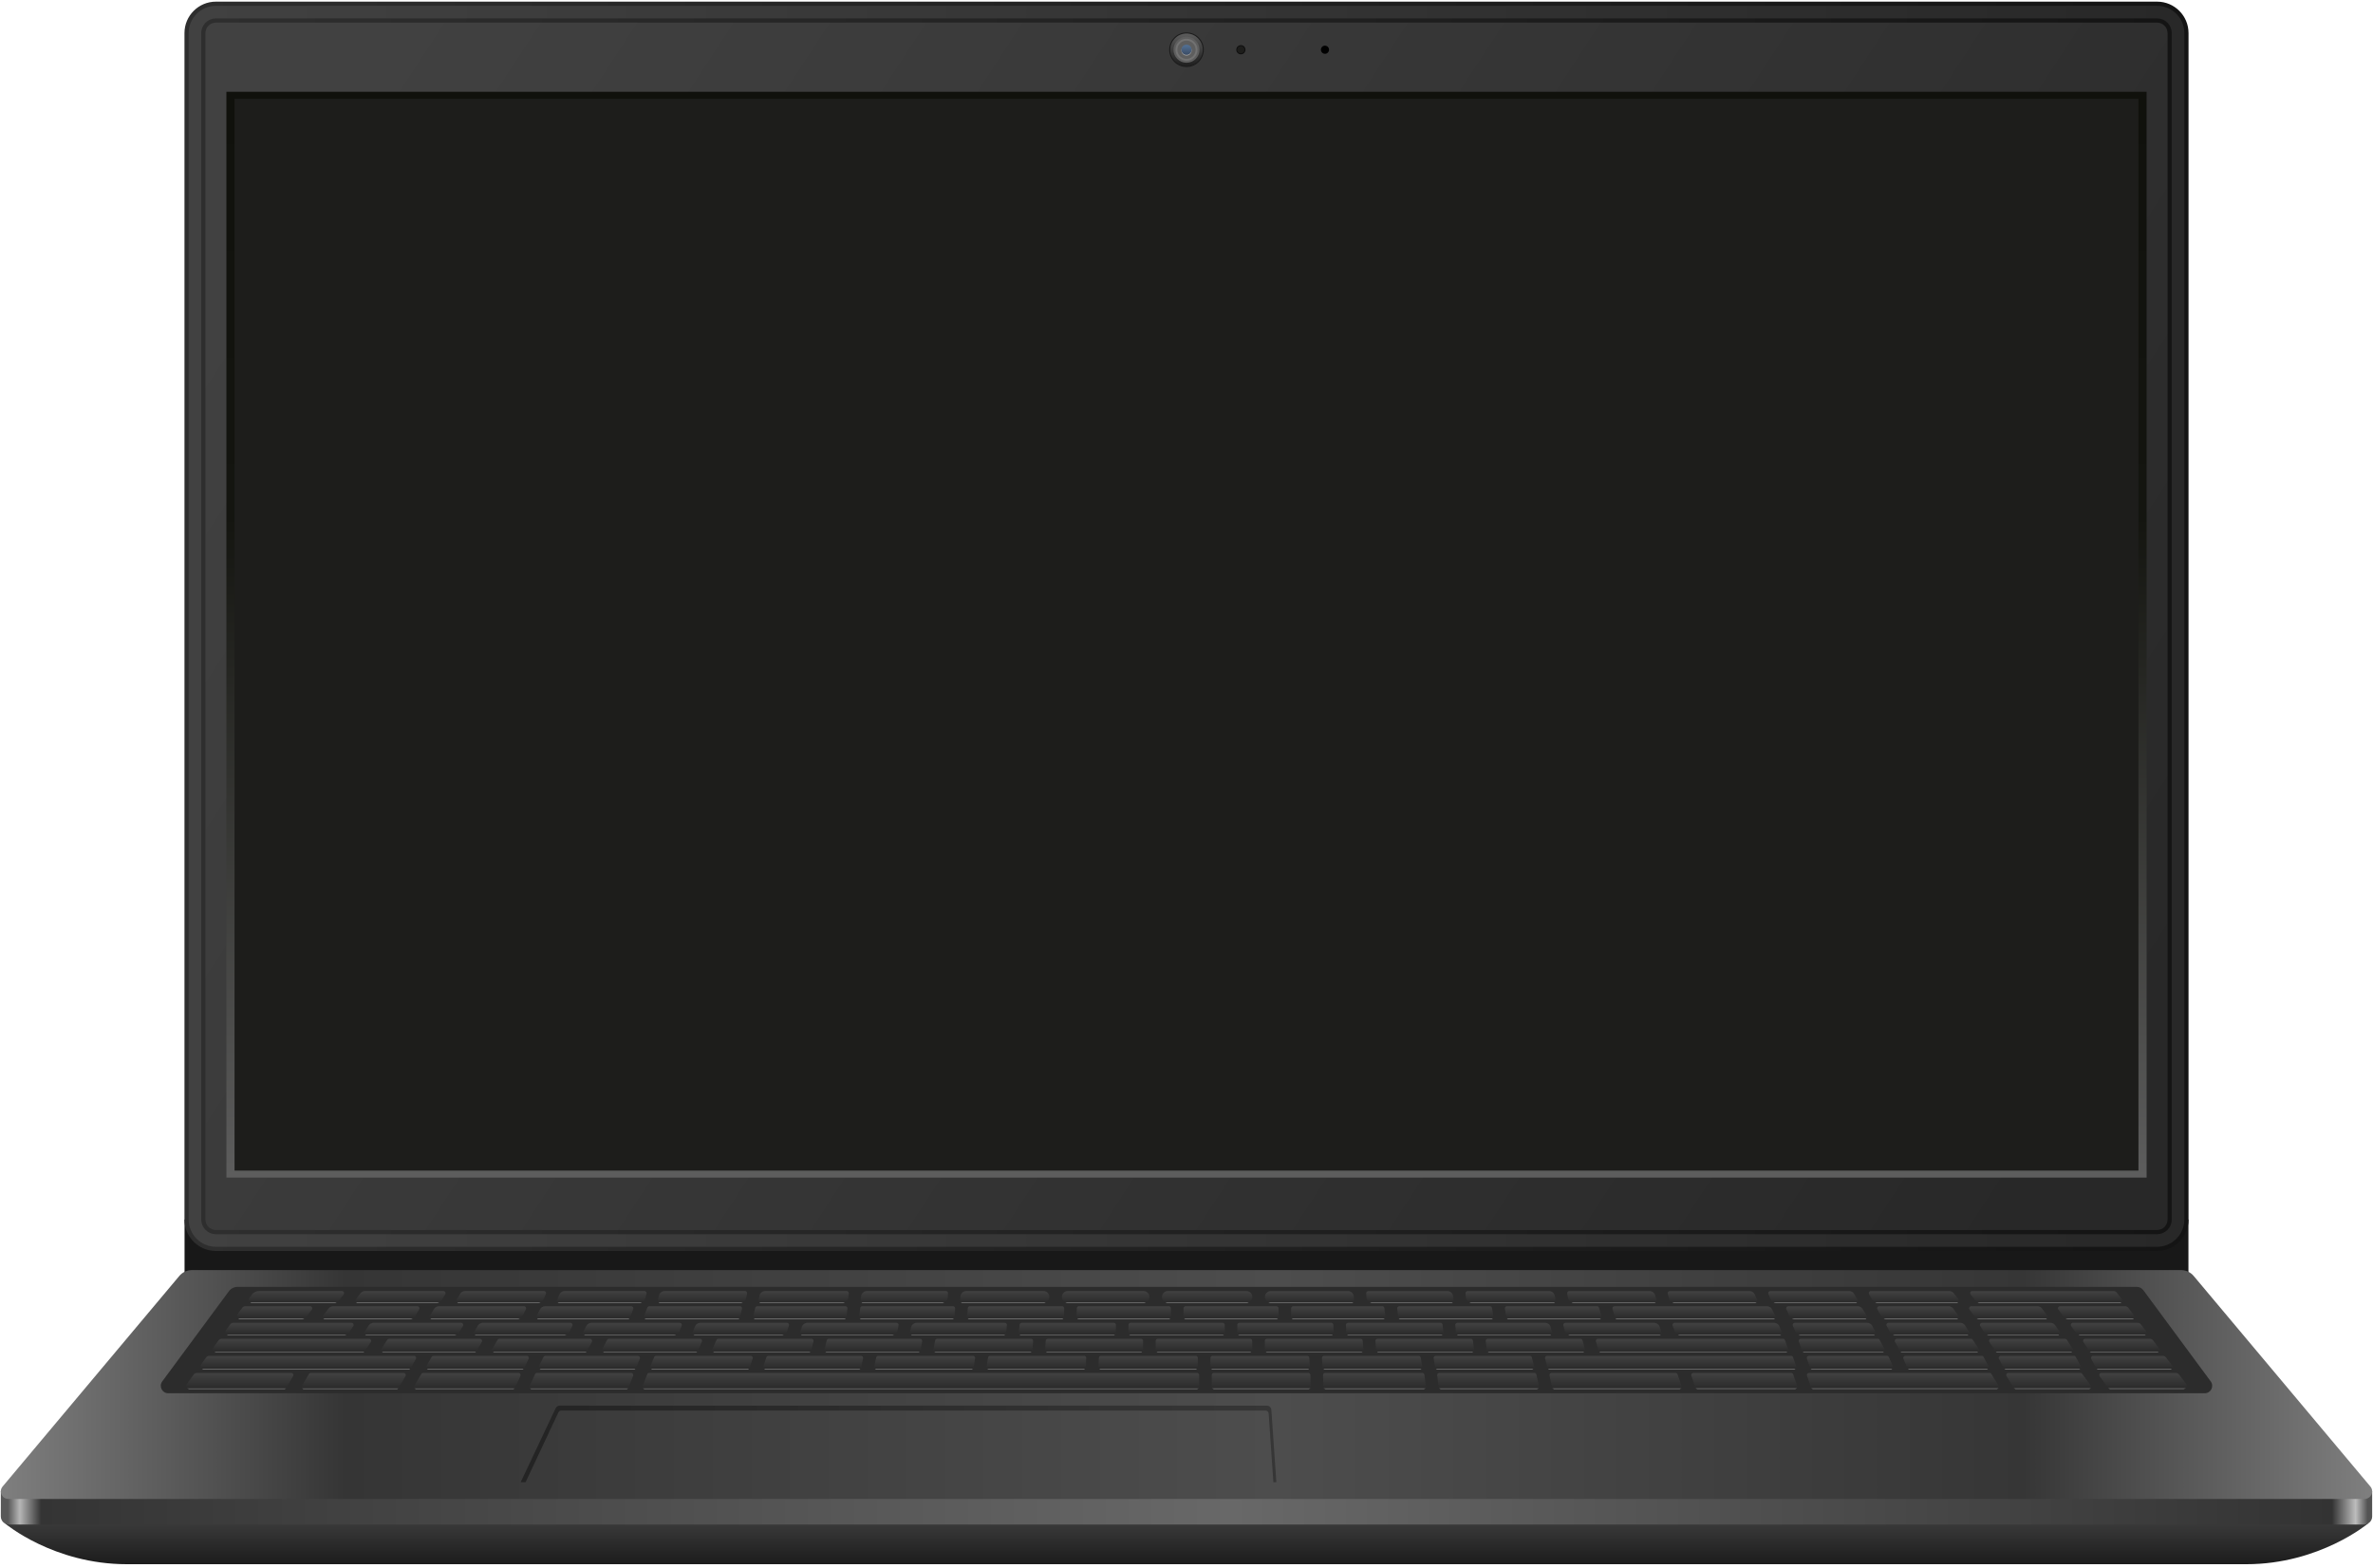 <svg width="566" height="374" viewBox="0 0 566 374" fill="none" xmlns="http://www.w3.org/2000/svg">
<g clip-path="url(#clip0_554_99)">
<path d="M521.978 290.892H44.02V304.384H521.978V290.892Z" fill="#181818"/>
<path d="M564.841 363.382C564.841 363.382 553.271 373.108 535.771 373.108H30.26C12.76 373.108 1.24 363.418 1.24 363.418L5.726 361.838H561.522L564.841 363.382Z" fill="url(#paint0_linear_554_99)"/>
<path d="M565.799 355.677L565.803 361.717C565.803 362.778 564.943 363.638 563.882 363.638H2.116C1.055 363.638 0.195 362.778 0.195 361.717L0.199 355.677H565.799Z" fill="url(#paint1_linear_554_99)"/>
<path d="M563.999 357.542H1.999C0.469 357.542 -0.361 355.762 0.619 354.582L42.759 304.362C43.489 303.482 44.579 302.972 45.719 302.952H520.279C521.419 302.972 522.509 303.482 523.239 304.362L565.379 354.582C566.359 355.762 565.529 357.542 563.999 357.542Z" fill="url(#paint2_linear_554_99)"/>
<path d="M511.228 307.758L527.298 329.504C528.163 330.674 527.327 332.33 525.872 332.33H40.126C38.67 332.33 37.836 330.674 38.7 329.504L54.572 308.025C55.072 307.35 55.861 306.951 56.7 306.951H509.629C510.26 306.951 510.853 307.251 511.228 307.758Z" fill="#2C2C2C"/>
<path d="M514.5 0.892H51.5C47.634 0.892 44.5 4.026 44.5 7.892V290.892C44.5 294.758 47.634 297.892 51.5 297.892H514.5C518.366 297.892 521.5 294.758 521.5 290.892V7.892C521.5 4.026 518.366 0.892 514.5 0.892Z" fill="url(#paint3_linear_554_99)"/>
<path d="M514.5 0.892H51.5C47.634 0.892 44.5 4.026 44.5 7.892V290.892C44.5 294.758 47.634 297.892 51.5 297.892H514.5C518.366 297.892 521.5 294.758 521.5 290.892V7.892C521.5 4.026 518.366 0.892 514.5 0.892Z" stroke="url(#paint4_linear_554_99)" stroke-miterlimit="10"/>
<path d="M51.5 293.892C49.846 293.892 48.5 292.546 48.5 290.892V7.892C48.5 6.238 49.846 4.892 51.5 4.892H514.5C516.154 4.892 517.5 6.238 517.5 7.892V290.892C517.5 292.546 516.154 293.892 514.5 293.892H51.5Z" fill="url(#paint5_linear_554_99)"/>
<path d="M51.5 293.892C49.846 293.892 48.5 292.546 48.5 290.892V7.892C48.5 6.238 49.846 4.892 51.5 4.892H514.5C516.154 4.892 517.5 6.238 517.5 7.892V290.892C517.5 292.546 516.154 293.892 514.5 293.892H51.5Z" stroke="url(#paint6_linear_554_99)" stroke-miterlimit="10"/>
<path d="M512 21.892H54V280.892H512V21.892Z" fill="url(#paint7_linear_554_99)"/>
<path d="M510.055 279.217V23.567H55.943V279.217H510.055Z" fill="#1D1D1B"/>
<path d="M304.429 353.542H303.719L302.596 337.153C302.569 336.764 302.246 336.462 301.857 336.462H133.86C133.573 336.462 133.311 336.628 133.189 336.888L125.359 353.542H124.189L132.535 335.904C132.715 335.524 133.097 335.282 133.518 335.282H302.155C302.726 335.282 303.2 335.724 303.24 336.294L304.429 353.542Z" fill="url(#paint8_linear_554_99)"/>
<path d="M400.618 331.292H370.691C370.456 331.292 370.253 331.129 370.203 330.9L369.584 328.1C369.515 327.788 369.753 327.492 370.072 327.492H399.653C399.866 327.492 400.056 327.627 400.126 327.829L401.091 330.629C401.202 330.954 400.961 331.292 400.618 331.292Z" fill="url(#paint9_linear_554_99)"/>
<path d="M151.013 328.174L149.914 330.984C149.839 331.176 149.654 331.302 149.448 331.302H126.79C126.425 331.302 126.183 330.925 126.336 330.593L127.627 327.783C127.709 327.605 127.886 327.492 128.081 327.492H150.548C150.9 327.492 151.141 327.846 151.013 328.174Z" fill="url(#paint10_linear_554_99)"/>
<path d="M209.472 323.412H232.09C232.399 323.412 232.633 323.689 232.583 323.993L232.228 326.153C232.188 326.395 231.979 326.572 231.735 326.572H209C208.681 326.572 208.443 326.277 208.512 325.965L208.984 323.805C209.033 323.576 209.237 323.412 209.472 323.412Z" fill="url(#paint11_linear_554_99)"/>
<path d="M236.153 323.412H258.586C258.871 323.412 259.098 323.65 259.086 323.934L258.99 326.094C258.978 326.361 258.758 326.572 258.49 326.572H235.797C235.488 326.572 235.254 326.295 235.304 325.991L235.659 323.831C235.7 323.589 235.909 323.412 236.153 323.412Z" fill="url(#paint12_linear_554_99)"/>
<path d="M285.705 323.915L285.691 326.075C285.689 326.35 285.466 326.572 285.191 326.572H262.5C262.215 326.572 261.988 326.334 262 326.05L262.096 323.89C262.108 323.623 262.328 323.412 262.596 323.412H285.205C285.482 323.412 285.707 323.638 285.705 323.915Z" fill="url(#paint13_linear_554_99)"/>
<path d="M312.293 323.874L312.457 326.034C312.479 326.324 312.25 326.572 311.958 326.572H289.191C288.914 326.572 288.689 326.346 288.691 326.069L288.705 323.909C288.707 323.634 288.93 323.412 289.205 323.412H311.795C312.056 323.412 312.273 323.613 312.293 323.874Z" fill="url(#paint14_linear_554_99)"/>
<path d="M338.869 323.828L339.238 325.988C339.29 326.293 339.055 326.572 338.745 326.572H315.961C315.7 326.572 315.482 326.371 315.462 326.11L315.298 323.95C315.276 323.66 315.505 323.412 315.797 323.412H338.376C338.62 323.412 338.828 323.587 338.869 323.828Z" fill="url(#paint15_linear_554_99)"/>
<path d="M365.423 326.572H342.803C342.559 326.572 342.35 326.396 342.31 326.155L341.948 323.995C341.897 323.69 342.132 323.412 342.441 323.412H364.897C365.128 323.412 365.328 323.57 365.383 323.794L365.909 325.954C365.985 326.268 365.747 326.572 365.423 326.572Z" fill="url(#paint16_linear_554_99)"/>
<path d="M427.685 323.75L428.423 325.91C428.534 326.234 428.293 326.572 427.95 326.572H369.542C369.311 326.572 369.111 326.414 369.056 326.19L368.53 324.03C368.453 323.715 368.692 323.412 369.016 323.412H427.212C427.425 323.412 427.615 323.548 427.685 323.75Z" fill="url(#paint17_linear_554_99)"/>
<path d="M450.53 323.71L451.48 325.87C451.625 326.2 451.383 326.571 451.022 326.571H432.177C431.963 326.571 431.772 326.434 431.703 326.231L430.972 324.071C430.862 323.747 431.103 323.411 431.446 323.411H450.073C450.271 323.412 450.451 323.529 450.53 323.71Z" fill="url(#paint18_linear_554_99)"/>
<path d="M473.856 326.572H455.396C455.198 326.572 455.018 326.455 454.938 326.273L453.988 324.113C453.843 323.783 454.085 323.412 454.446 323.412H472.674C472.857 323.412 473.025 323.512 473.113 323.672L474.296 325.832C474.477 326.165 474.236 326.572 473.856 326.572Z" fill="url(#paint19_linear_554_99)"/>
<path d="M470.538 319.568L471.942 321.708C472.16 322.04 471.922 322.482 471.524 322.482H453.597C453.414 322.482 453.245 322.382 453.158 322.221L451.993 320.081C451.812 319.748 452.053 319.342 452.432 319.342H470.12C470.289 319.342 470.446 319.427 470.538 319.568Z" fill="url(#paint20_linear_554_99)"/>
<path d="M448.321 319.603L449.486 321.743C449.667 322.076 449.426 322.482 449.047 322.482H430.281C430.07 322.482 429.881 322.349 429.81 322.15L429.047 320.01C428.931 319.684 429.172 319.342 429.518 319.342H447.882C448.065 319.342 448.233 319.442 448.321 319.603Z" fill="url(#paint21_linear_554_99)"/>
<path d="M514.579 322.482H498.74C498.571 322.482 498.414 322.397 498.321 322.255L496.924 320.115C496.707 319.782 496.945 319.342 497.343 319.342H512.779C513.083 319.342 513.37 319.485 513.553 319.727L514.999 321.642C515.259 321.982 515.019 322.482 514.579 322.482Z" fill="url(#paint22_linear_554_99)"/>
<path d="M324.715 322.482H302.18C301.904 322.482 301.68 322.258 301.68 321.982V319.842C301.68 319.566 301.904 319.342 302.18 319.342H324.531C324.791 319.342 325.007 319.541 325.029 319.799L325.213 321.939C325.238 322.231 325.008 322.482 324.715 322.482Z" fill="url(#paint23_linear_554_99)"/>
<path d="M84.268 316.304L83.309 317.781C83.054 318.174 82.616 318.412 82.147 318.412H54.478C53.891 318.412 53.553 317.746 53.899 317.272L54.899 315.902C55.069 315.669 55.339 315.532 55.627 315.532H83.848C84.245 315.532 84.484 315.972 84.268 316.304Z" fill="url(#paint24_linear_554_99)"/>
<path d="M110.428 316.288L109.563 317.737C109.313 318.156 108.861 318.412 108.374 318.412H87.394C86.997 318.412 86.758 317.971 86.975 317.639L87.94 316.16C88.196 315.768 88.632 315.532 89.1 315.532H109.999C110.387 315.532 110.627 315.955 110.428 316.288Z" fill="url(#paint25_linear_554_99)"/>
<path d="M136.516 316.248L135.856 317.625C135.626 318.106 135.14 318.411 134.607 318.411H113.528C113.14 318.411 112.9 317.989 113.098 317.656L113.957 316.209C114.207 315.789 114.659 315.531 115.148 315.531H136.066C136.433 315.532 136.675 315.916 136.516 316.248Z" fill="url(#paint26_linear_554_99)"/>
<path d="M74.383 312.386L73.094 314.069C72.832 314.411 72.425 314.612 71.994 314.612H57.249C56.658 314.612 56.317 313.941 56.665 313.463L57.769 311.952C57.939 311.719 58.209 311.582 58.497 311.582H73.986C74.401 311.582 74.635 312.057 74.383 312.386Z" fill="url(#paint27_linear_554_99)"/>
<path d="M99.973 312.333L99.05 313.922C98.802 314.349 98.346 314.611 97.852 314.611H77.462C77.048 314.611 76.813 314.136 77.065 313.807L78.354 312.124C78.616 311.782 79.023 311.581 79.454 311.581H99.541C99.926 311.582 100.166 312 99.973 312.333Z" fill="url(#paint28_linear_554_99)"/>
<path d="M125.434 312.307L124.654 313.851C124.418 314.318 123.94 314.612 123.418 314.612H102.989C102.604 314.612 102.363 314.194 102.557 313.861L103.48 312.271C103.728 311.844 104.184 311.582 104.678 311.582H124.988C125.36 311.582 125.602 311.975 125.434 312.307Z" fill="url(#paint29_linear_554_99)"/>
<path d="M151.039 312.261L150.262 314.291C150.188 314.484 150.002 314.612 149.795 314.612H128.442C128.069 314.612 127.828 314.219 127.996 313.887L128.776 312.343C129.012 311.876 129.49 311.582 130.012 311.582H150.573C150.923 311.582 151.164 311.933 151.039 312.261Z" fill="url(#paint30_linear_554_99)"/>
<path d="M176.992 312.197L176.51 314.227C176.456 314.452 176.255 314.611 176.024 314.611H154.086C153.735 314.611 153.494 314.26 153.619 313.932L154.396 311.902C154.47 311.709 154.656 311.581 154.863 311.581H176.506C176.828 311.582 177.066 311.883 176.992 312.197Z" fill="url(#paint31_linear_554_99)"/>
<path d="M202.13 312.144L201.875 314.174C201.844 314.424 201.631 314.612 201.379 314.612H180.133C179.81 314.612 179.572 314.311 179.647 313.996L180.129 311.966C180.183 311.741 180.384 311.582 180.615 311.582H201.633C201.934 311.582 202.167 311.846 202.13 312.144Z" fill="url(#paint32_linear_554_99)"/>
<path d="M227.816 312.121L227.655 314.151C227.634 314.411 227.417 314.612 227.157 314.612H205.416C205.115 314.612 204.882 314.348 204.92 314.05L205.175 312.02C205.206 311.77 205.419 311.582 205.671 311.582H227.319C227.61 311.582 227.839 311.831 227.816 312.121Z" fill="url(#paint33_linear_554_99)"/>
<path d="M253.831 312.09L253.797 314.12C253.792 314.393 253.57 314.612 253.297 314.612H231.17C230.878 314.612 230.649 314.363 230.672 314.073L230.833 312.043C230.854 311.783 231.071 311.582 231.331 311.582H253.331C253.61 311.582 253.835 311.811 253.831 312.09Z" fill="url(#paint34_linear_554_99)"/>
<path d="M279.289 312.082V314.112C279.289 314.388 279.065 314.612 278.789 314.612H257.297C257.018 314.612 256.792 314.383 256.797 314.104L256.831 312.074C256.836 311.801 257.058 311.582 257.331 311.582H278.789C279.065 311.582 279.289 311.806 279.289 312.082Z" fill="url(#paint35_linear_554_99)"/>
<path d="M304.959 312.082V314.112C304.959 314.388 304.735 314.612 304.459 314.612H282.789C282.513 314.612 282.289 314.388 282.289 314.112V312.082C282.289 311.806 282.513 311.582 282.789 311.582H304.459C304.735 311.582 304.959 311.806 304.959 312.082Z" fill="url(#paint36_linear_554_99)"/>
<path d="M423.005 314.612H385.656C385.432 314.612 385.237 314.464 385.176 314.249L384.6 312.219C384.509 311.9 384.749 311.582 385.081 311.582H421.457C421.985 311.582 422.466 311.882 422.699 312.356L423.454 313.892C423.617 314.223 423.375 314.612 423.005 314.612Z" fill="url(#paint37_linear_554_99)"/>
<path d="M81.972 308.756L80.874 310.189C80.612 310.531 80.207 310.732 79.775 310.732H60.072C59.486 310.732 59.145 310.068 59.489 309.592L60.022 308.852C60.428 308.287 61.083 307.952 61.779 307.952H81.576C81.99 307.952 82.225 308.427 81.972 308.756Z" fill="url(#paint38_linear_554_99)"/>
<path d="M130.211 308.649L129.679 309.892C129.461 310.402 128.96 310.732 128.406 310.732H109.368C108.98 310.732 108.74 310.31 108.938 309.977L109.737 308.63C109.987 308.21 110.439 307.952 110.928 307.952H129.752C130.11 307.952 130.352 308.319 130.211 308.649Z" fill="url(#paint39_linear_554_99)"/>
<path d="M202.444 308.502L202.345 309.486C202.274 310.194 201.678 310.732 200.967 310.732H181.42C181.104 310.732 180.867 310.443 180.93 310.133L181.145 309.063C181.275 308.417 181.843 307.952 182.503 307.952H201.946C202.242 307.952 202.473 308.207 202.444 308.502Z" fill="url(#paint40_linear_554_99)"/>
<path d="M250.28 309.357V309.367C250.269 310.124 249.652 310.732 248.895 310.732H229.514C229.225 310.732 228.996 310.488 229.015 310.2L229.077 309.248C229.124 308.519 229.729 307.952 230.459 307.952H248.896C249.668 307.952 250.291 308.584 250.28 309.357Z" fill="url(#paint41_linear_554_99)"/>
<path d="M274.149 309.337V309.347C274.149 310.112 273.529 310.732 272.764 310.732H254.664C253.891 310.732 253.268 310.1 253.279 309.327V309.317C253.29 308.56 253.907 307.952 254.664 307.952H272.764C273.529 307.952 274.149 308.572 274.149 309.337Z" fill="url(#paint42_linear_554_99)"/>
<path d="M346.196 310.732H327.307C326.577 310.732 325.972 310.165 325.925 309.437L325.864 308.495C325.845 308.207 326.074 307.963 326.363 307.963H345.217C345.928 307.963 346.523 308.501 346.595 309.209L346.693 310.183C346.723 310.476 346.492 310.732 346.196 310.732Z" fill="url(#paint43_linear_554_99)"/>
<path d="M130.083 323.412H152.152C152.508 323.412 152.75 323.774 152.614 324.103L151.719 326.263C151.642 326.45 151.459 326.572 151.257 326.572H129.03C128.661 326.572 128.419 326.185 128.581 325.853L129.634 323.693C129.717 323.521 129.891 323.412 130.083 323.412Z" fill="url(#paint44_linear_554_99)"/>
<path d="M49.897 323.412H98.765C99.15 323.412 99.39 323.828 99.198 324.162L97.954 326.322C97.865 326.477 97.7 326.572 97.521 326.572H48.56C47.969 326.572 47.628 325.902 47.976 325.424L49.17 323.782C49.339 323.549 49.609 323.412 49.897 323.412Z" fill="url(#paint45_linear_554_99)"/>
<path d="M103.388 323.412H125.637C126.007 323.412 126.249 323.8 126.086 324.132L125.027 326.292C124.943 326.463 124.769 326.572 124.578 326.572H102.145C101.76 326.572 101.52 326.156 101.712 325.822L102.956 323.662C103.044 323.507 103.209 323.412 103.388 323.412Z" fill="url(#paint46_linear_554_99)"/>
<path d="M156.483 323.412H179.06C179.4 323.412 179.641 323.744 179.535 324.067L178.831 326.227C178.764 326.433 178.572 326.572 178.356 326.572H155.588C155.232 326.572 154.99 326.21 155.126 325.881L156.021 323.721C156.099 323.534 156.281 323.412 156.483 323.412Z" fill="url(#paint47_linear_554_99)"/>
<path d="M183.262 323.412H205.378C205.697 323.412 205.935 323.707 205.866 324.019L205.394 326.179C205.344 326.409 205.141 326.572 204.906 326.572H182.557C182.217 326.572 181.976 326.24 182.082 325.917L182.786 323.757C182.854 323.551 183.045 323.412 183.262 323.412Z" fill="url(#paint48_linear_554_99)"/>
<path d="M517.688 326.572H500.414C500.231 326.572 500.063 326.472 499.975 326.312L498.792 324.152C498.61 323.819 498.851 323.412 499.231 323.412H515.867C516.17 323.412 516.455 323.553 516.639 323.794L518.107 325.722C518.368 326.072 518.118 326.572 517.688 326.572Z" fill="url(#paint49_linear_554_99)"/>
<path d="M495.855 326.572H478.405C478.222 326.572 478.054 326.472 477.966 326.312L476.783 324.152C476.601 323.819 476.842 323.412 477.222 323.412H494.672C494.855 323.412 495.023 323.512 495.111 323.672L496.294 325.832C496.476 326.165 496.235 326.572 495.855 326.572Z" fill="url(#paint50_linear_554_99)"/>
<path d="M88.442 320.116L87.038 322.256C86.946 322.397 86.788 322.482 86.62 322.482H51.519C50.932 322.482 50.594 321.816 50.94 321.342L52.13 319.712C52.3 319.479 52.57 319.342 52.858 319.342H88.024C88.422 319.342 88.66 319.784 88.442 320.116Z" fill="url(#paint51_linear_554_99)"/>
<path d="M114.926 320.092L113.692 322.232C113.603 322.387 113.438 322.482 113.259 322.482H91.401C91.004 322.482 90.765 322.041 90.982 321.709L92.379 319.569C92.471 319.428 92.629 319.342 92.798 319.342H114.492C114.877 319.342 115.118 319.758 114.926 320.092Z" fill="url(#paint52_linear_554_99)"/>
<path d="M141.174 320.071L140.07 322.211C139.984 322.377 139.813 322.482 139.626 322.482H117.876C117.491 322.482 117.251 322.066 117.443 321.732L118.677 319.592C118.766 319.437 118.931 319.342 119.11 319.342H140.73C141.104 319.342 141.345 319.738 141.174 320.071Z" fill="url(#paint53_linear_554_99)"/>
<path d="M167.417 320.044L166.47 322.184C166.39 322.365 166.211 322.482 166.013 322.482H144.129C143.755 322.482 143.513 322.086 143.685 321.753L144.789 319.613C144.875 319.447 145.046 319.342 145.233 319.342H166.96C167.321 319.342 167.563 319.714 167.417 320.044Z" fill="url(#paint54_linear_554_99)"/>
<path d="M194.035 319.962L193.503 322.102C193.448 322.325 193.247 322.481 193.018 322.481H170.387C170.025 322.481 169.783 322.109 169.93 321.779L170.877 319.639C170.957 319.458 171.136 319.341 171.334 319.341H193.549C193.875 319.342 194.113 319.647 194.035 319.962Z" fill="url(#paint55_linear_554_99)"/>
<path d="M219.958 319.934L219.556 322.074C219.512 322.31 219.305 322.482 219.065 322.482H197.139C196.814 322.482 196.575 322.177 196.654 321.861L197.186 319.721C197.241 319.498 197.442 319.342 197.671 319.342H219.467C219.779 319.342 220.016 319.626 219.958 319.934Z" fill="url(#paint56_linear_554_99)"/>
<path d="M246.42 319.878L246.263 322.018C246.244 322.279 246.026 322.481 245.764 322.481H223.131C222.818 322.481 222.582 322.196 222.64 321.889L223.042 319.749C223.086 319.513 223.293 319.341 223.533 319.341H245.92C246.212 319.342 246.441 319.589 246.42 319.878Z" fill="url(#paint57_linear_554_99)"/>
<path d="M351.108 322.482H328.729C328.469 322.482 328.252 322.283 328.231 322.023L328.054 319.883C328.03 319.592 328.26 319.342 328.552 319.342H350.821C351.072 319.342 351.283 319.527 351.317 319.776L351.603 321.916C351.643 322.215 351.41 322.482 351.108 322.482Z" fill="url(#paint58_linear_554_99)"/>
<path d="M377.579 322.482H355.148C354.897 322.482 354.686 322.297 354.652 322.048L354.366 319.908C354.326 319.608 354.559 319.342 354.862 319.342H376.973C377.197 319.342 377.393 319.49 377.454 319.706L378.061 321.846C378.15 322.165 377.91 322.482 377.579 322.482Z" fill="url(#paint59_linear_554_99)"/>
<path d="M426.041 322.482H381.738C381.514 322.482 381.318 322.334 381.257 322.118L380.65 319.978C380.56 319.659 380.799 319.342 381.131 319.342H425.277C425.488 319.342 425.677 319.475 425.748 319.674L426.511 321.814C426.628 322.139 426.386 322.482 426.041 322.482Z" fill="url(#paint60_linear_554_99)"/>
<path d="M162.599 316.216L162.076 317.537C161.867 318.065 161.356 318.412 160.788 318.412H139.606C139.237 318.412 138.995 318.027 139.156 317.695L139.822 316.315C140.053 315.836 140.538 315.532 141.069 315.532H162.134C162.487 315.532 162.729 315.888 162.599 316.216Z" fill="url(#paint61_linear_554_99)"/>
<path d="M188.181 316.19L187.756 317.465C187.567 318.031 187.038 318.412 186.442 318.412H165.703C165.351 318.412 165.109 318.057 165.238 317.729L165.755 316.411C165.963 315.881 166.475 315.532 167.044 315.532H187.706C188.048 315.532 188.289 315.866 188.181 316.19Z" fill="url(#paint62_linear_554_99)"/>
<path d="M214.322 316.129L214.091 317.296C213.963 317.945 213.394 318.412 212.732 318.412H191.303C190.962 318.412 190.721 318.078 190.829 317.754L191.254 316.479C191.443 315.913 191.972 315.532 192.568 315.532H213.831C214.146 315.532 214.383 315.82 214.322 316.129Z" fill="url(#paint63_linear_554_99)"/>
<path d="M240.163 316.09L239.941 317.97C239.911 318.222 239.698 318.411 239.444 318.411H217.547C217.232 318.411 216.995 318.123 217.057 317.814L217.288 316.647C217.416 315.998 217.985 315.531 218.647 315.531H239.667C239.966 315.532 240.198 315.793 240.163 316.09Z" fill="url(#paint64_linear_554_99)"/>
<path d="M266.168 316.042L266.129 317.922C266.123 318.194 265.901 318.412 265.629 318.412H243.471C243.172 318.412 242.939 318.151 242.974 317.853L243.196 315.973C243.226 315.721 243.439 315.532 243.693 315.532H265.668C265.949 315.532 266.174 315.762 266.168 316.042Z" fill="url(#paint65_linear_554_99)"/>
<path d="M292.12 316.032V317.912C292.12 318.188 291.896 318.412 291.62 318.412H269.631C269.351 318.412 269.125 318.182 269.131 317.902L269.17 316.022C269.176 315.75 269.398 315.532 269.67 315.532H291.62C291.896 315.532 292.12 315.756 292.12 316.032Z" fill="url(#paint66_linear_554_99)"/>
<path d="M317.601 318.412H295.619C295.343 318.412 295.119 318.188 295.119 317.912V316.032C295.119 315.756 295.343 315.532 295.619 315.532H317.536C317.805 315.532 318.026 315.745 318.036 316.015L318.101 317.895C318.111 318.177 317.884 318.412 317.601 318.412Z" fill="url(#paint67_linear_554_99)"/>
<path d="M343.784 318.412H321.602C321.333 318.412 321.112 318.199 321.102 317.929L321.037 316.049C321.027 315.766 321.254 315.532 321.537 315.532H343.589C343.845 315.532 344.06 315.725 344.086 315.98L344.282 317.86C344.312 318.155 344.081 318.412 343.784 318.412Z" fill="url(#paint68_linear_554_99)"/>
<path d="M369.704 318.412H347.799C347.543 318.412 347.328 318.219 347.302 317.964L347.106 316.084C347.075 315.789 347.307 315.532 347.603 315.532H368.534C369.166 315.532 369.718 315.96 369.875 316.572L370.187 317.787C370.27 318.104 370.031 318.412 369.704 318.412Z" fill="url(#paint69_linear_554_99)"/>
<path d="M395.84 318.412H374.534C373.902 318.412 373.35 317.984 373.193 317.372L372.881 316.157C372.8 315.841 373.039 315.533 373.365 315.533H394.545C395.13 315.533 395.652 315.901 395.849 316.452L396.311 317.745C396.427 318.069 396.186 318.412 395.84 318.412Z" fill="url(#paint70_linear_554_99)"/>
<path d="M424.53 318.412H400.713C400.128 318.412 399.606 318.044 399.409 317.493L398.947 316.2C398.831 315.874 399.072 315.532 399.418 315.532H423.162C423.723 315.532 424.228 315.87 424.442 316.388L424.993 317.721C425.129 318.05 424.887 318.412 424.53 318.412Z" fill="url(#paint71_linear_554_99)"/>
<path d="M446.889 318.412H429.455C428.894 318.412 428.389 318.074 428.175 317.556L427.624 316.223C427.488 315.894 427.73 315.532 428.086 315.532H445.363C445.877 315.532 446.348 315.816 446.588 316.271L447.331 317.679C447.507 318.011 447.265 318.412 446.889 318.412Z" fill="url(#paint72_linear_554_99)"/>
<path d="M469.205 318.412H451.964C451.45 318.412 450.979 318.128 450.739 317.673L449.996 316.265C449.82 315.932 450.062 315.532 450.438 315.532H467.554C468.035 315.532 468.482 315.782 468.734 316.192L469.63 317.65C469.836 317.983 469.596 318.412 469.205 318.412Z" fill="url(#paint73_linear_554_99)"/>
<path d="M511.49 318.412H496.216C495.767 318.412 495.346 318.194 495.086 317.828L494.019 316.321C493.784 315.99 494.021 315.532 494.427 315.532H509.88C510.182 315.532 510.468 315.673 510.651 315.913L511.91 317.562C512.17 317.912 511.92 318.412 511.49 318.412Z" fill="url(#paint74_linear_554_99)"/>
<path d="M69.915 328.246L68.256 331.056C68.166 331.208 68.002 331.302 67.825 331.302H45.181C44.563 331.302 44.207 330.601 44.57 330.102L46.198 327.865C46.368 327.631 46.64 327.492 46.93 327.492H69.484C69.871 327.492 70.111 327.913 69.915 328.246Z" fill="url(#paint75_linear_554_99)"/>
<path d="M96.717 328.245L95.065 331.055C94.975 331.208 94.811 331.302 94.634 331.302H72.456C72.069 331.302 71.829 330.881 72.025 330.548L73.684 327.738C73.774 327.586 73.938 327.492 74.115 327.492H96.286C96.673 327.492 96.913 327.912 96.717 328.245Z" fill="url(#paint76_linear_554_99)"/>
<path d="M124.13 328.202L122.832 331.012C122.75 331.189 122.573 331.302 122.378 331.302H99.264C98.877 331.302 98.638 330.881 98.834 330.548L100.492 327.738C100.582 327.586 100.746 327.492 100.923 327.492H123.676C124.041 327.492 124.283 327.87 124.13 328.202Z" fill="url(#paint77_linear_554_99)"/>
<path d="M286.02 327.992V330.792C286.02 331.068 285.796 331.292 285.52 331.292L153.741 331.302C153.389 331.302 153.148 330.949 153.275 330.621L154.367 327.811C154.442 327.619 154.627 327.492 154.833 327.492H285.52C285.796 327.492 286.02 327.716 286.02 327.992Z" fill="url(#paint78_linear_554_99)"/>
<path d="M312.145 331.292H289.52C289.244 331.292 289.02 331.068 289.02 330.792V327.992C289.02 327.716 289.244 327.492 289.52 327.492H312.064C312.335 327.492 312.556 327.707 312.564 327.978L312.645 330.778C312.653 331.059 312.427 331.292 312.145 331.292Z" fill="url(#paint79_linear_554_99)"/>
<path d="M339.61 331.292H316.144C315.873 331.292 315.652 331.077 315.644 330.806L315.563 328.006C315.555 327.724 315.781 327.492 316.063 327.492H339.249C339.5 327.492 339.713 327.679 339.745 327.928L340.106 330.728C340.145 331.027 339.912 331.292 339.61 331.292Z" fill="url(#paint80_linear_554_99)"/>
<path d="M366.595 331.292H343.648C343.397 331.292 343.184 331.105 343.152 330.856L342.791 328.056C342.752 327.757 342.985 327.492 343.287 327.492H365.977C366.212 327.492 366.415 327.655 366.465 327.884L367.084 330.684C367.153 330.996 366.915 331.292 366.595 331.292Z" fill="url(#paint81_linear_554_99)"/>
<path d="M428.19 331.282H404.846C404.633 331.282 404.443 331.147 404.373 330.945L403.409 328.155C403.297 327.83 403.538 327.492 403.882 327.492H427.233C427.447 327.492 427.637 327.628 427.706 327.83L428.663 330.62C428.774 330.944 428.533 331.282 428.19 331.282Z" fill="url(#paint82_linear_554_99)"/>
<path d="M476.271 331.282H432.426C432.213 331.282 432.023 331.147 431.953 330.945L430.989 328.155C430.877 327.83 431.118 327.492 431.462 327.492H474.552C474.726 327.492 474.887 327.582 474.978 327.73L476.697 330.52C476.902 330.853 476.663 331.282 476.271 331.282Z" fill="url(#paint83_linear_554_99)"/>
<path d="M520.82 331.282H503.272C503.114 331.282 502.965 331.207 502.87 331.08L500.801 328.29C500.556 327.96 500.792 327.492 501.203 327.492H518.97C519.273 327.492 519.559 327.634 519.742 327.875L521.417 330.078C521.792 330.572 521.44 331.282 520.82 331.282Z" fill="url(#paint84_linear_554_99)"/>
<path d="M490.862 318.412H474.393C473.912 318.412 473.465 318.162 473.213 317.752L472.317 316.294C472.112 315.961 472.352 315.532 472.743 315.532H489.073C489.522 315.532 489.944 315.75 490.203 316.116L491.27 317.623C491.505 317.954 491.268 318.412 490.862 318.412Z" fill="url(#paint85_linear_554_99)"/>
<path d="M493.955 322.482H476.309C476.141 322.482 475.983 322.397 475.891 322.256L474.487 320.116C474.269 319.784 474.507 319.342 474.905 319.342H492.558C492.727 319.342 492.884 319.427 492.977 319.569L494.374 321.709C494.591 322.041 494.353 322.482 493.955 322.482Z" fill="url(#paint86_linear_554_99)"/>
<path d="M498.291 331.282H480.736C480.562 331.282 480.401 331.192 480.31 331.044L478.591 328.254C478.386 327.921 478.625 327.492 479.017 327.492H496.237C496.396 327.492 496.545 327.568 496.64 327.696L498.694 330.486C498.937 330.816 498.701 331.282 498.291 331.282Z" fill="url(#paint87_linear_554_99)"/>
<path d="M487.893 314.612H472.079C471.633 314.612 471.215 314.398 470.955 314.036L469.759 312.374C469.521 312.043 469.757 311.582 470.165 311.582H485.98C486.426 311.582 486.844 311.796 487.104 312.158L488.3 313.82C488.537 314.151 488.301 314.612 487.893 314.612Z" fill="url(#paint88_linear_554_99)"/>
<path d="M329.923 314.612H308.459C308.183 314.612 307.959 314.388 307.959 314.112V312.082C307.959 311.806 308.183 311.582 308.459 311.582H329.709C329.965 311.582 330.179 311.775 330.206 312.029L330.42 314.059C330.452 314.355 330.22 314.612 329.923 314.612Z" fill="url(#paint89_linear_554_99)"/>
<path d="M355.719 314.612H333.96C333.704 314.612 333.49 314.419 333.463 314.165L333.249 312.135C333.218 311.84 333.449 311.582 333.746 311.582H355.378C355.622 311.582 355.831 311.758 355.871 311.999L356.213 314.029C356.263 314.334 356.028 314.612 355.719 314.612Z" fill="url(#paint90_linear_554_99)"/>
<path d="M381.497 314.612H359.772C359.528 314.612 359.319 314.436 359.279 314.195L358.937 312.165C358.886 311.86 359.121 311.582 359.43 311.582H380.921C381.145 311.582 381.341 311.73 381.402 311.945L381.978 313.975C382.069 314.295 381.829 314.612 381.497 314.612Z" fill="url(#paint91_linear_554_99)"/>
<path d="M466.694 314.612H449.871C449.37 314.612 448.908 314.342 448.663 313.905L447.778 312.327C447.591 311.994 447.832 311.582 448.214 311.582H464.78C465.226 311.582 465.644 311.796 465.904 312.158L467.1 313.82C467.338 314.151 467.102 314.612 466.694 314.612Z" fill="url(#paint92_linear_554_99)"/>
<path d="M444.843 314.612H428.018C427.477 314.612 426.985 314.297 426.759 313.805L426.064 312.291C425.912 311.96 426.154 311.582 426.518 311.582H443.096C443.576 311.582 444.022 311.831 444.274 312.239L445.268 313.849C445.475 314.182 445.235 314.612 444.843 314.612Z" fill="url(#paint93_linear_554_99)"/>
<path d="M508.598 314.612H493.278C492.832 314.612 492.414 314.398 492.154 314.036L490.958 312.374C490.72 312.043 490.956 311.582 491.364 311.582H506.878C507.181 311.582 507.467 311.724 507.65 311.965L509.018 313.762C509.278 314.112 509.028 314.612 508.598 314.612Z" fill="url(#paint94_linear_554_99)"/>
<path d="M106.201 308.707L105.402 310.054C105.152 310.474 104.7 310.732 104.211 310.732H85.263C84.849 310.732 84.614 310.257 84.866 309.928L85.964 308.495C86.226 308.153 86.632 307.952 87.063 307.952H105.771C106.158 307.952 106.399 308.374 106.201 308.707Z" fill="url(#paint95_linear_554_99)"/>
<path d="M154.197 308.577L153.908 309.694C153.75 310.305 153.198 310.732 152.567 310.732H133.337C132.978 310.732 132.736 310.365 132.877 310.035L133.409 308.792C133.627 308.282 134.128 307.952 134.682 307.952H153.712C154.04 307.952 154.279 308.261 154.197 308.577Z" fill="url(#paint96_linear_554_99)"/>
<path d="M178.196 308.552L177.976 309.625C177.844 310.269 177.277 310.732 176.619 310.732H157.385C157.058 310.732 156.819 310.423 156.901 310.107L157.19 308.99C157.348 308.379 157.9 307.952 158.531 307.952H177.706C178.023 307.952 178.259 308.242 178.196 308.552Z" fill="url(#paint97_linear_554_99)"/>
<path d="M226.116 308.484L226.054 309.436C226.007 310.165 225.402 310.731 224.672 310.731H205.785C205.488 310.731 205.257 310.474 205.288 310.179L205.391 309.192C205.465 308.487 206.059 307.951 206.769 307.951H225.618C225.905 307.952 226.134 308.196 226.116 308.484Z" fill="url(#paint98_linear_554_99)"/>
<path d="M505.66 310.732H472.212C471.782 310.732 471.376 310.532 471.114 310.191L470.019 308.767C469.766 308.438 470.001 307.962 470.415 307.962H504.139C504.433 307.962 504.71 308.099 504.89 308.332L506.08 309.882C506.34 310.232 506.09 310.732 505.66 310.732Z" fill="url(#paint99_linear_554_99)"/>
<path d="M466.728 310.732H447.78C447.291 310.732 446.838 310.474 446.588 310.053L445.797 308.717C445.6 308.384 445.84 307.962 446.227 307.962H464.936C465.367 307.962 465.774 308.163 466.036 308.505L467.125 309.928C467.377 310.257 467.142 310.732 466.728 310.732Z" fill="url(#paint100_linear_554_99)"/>
<path d="M442.622 310.732H423.581C423.027 310.732 422.527 310.402 422.308 309.894L421.778 308.66C421.636 308.33 421.878 307.963 422.237 307.963H441.068C441.557 307.963 442.01 308.221 442.26 308.642L443.051 309.978C443.249 310.31 443.009 310.732 442.622 310.732Z" fill="url(#paint101_linear_554_99)"/>
<path d="M418.64 310.732H399.414C398.782 310.732 398.229 310.304 398.072 309.691L397.789 308.586C397.708 308.27 397.947 307.962 398.273 307.962H417.296C417.85 307.962 418.35 308.292 418.569 308.8L419.099 310.034C419.241 310.364 418.999 310.732 418.64 310.732Z" fill="url(#paint102_linear_554_99)"/>
<path d="M394.605 310.732H375.368C374.711 310.732 374.144 310.27 374.011 309.626L373.792 308.563C373.728 308.253 373.965 307.962 374.282 307.962H393.464C394.096 307.962 394.649 308.39 394.806 309.003L395.089 310.108C395.17 310.424 394.931 310.732 394.605 310.732Z" fill="url(#paint103_linear_554_99)"/>
<path d="M370.569 310.732H351.022C350.311 310.732 349.716 310.194 349.644 309.486L349.546 308.512C349.516 308.217 349.747 307.962 350.043 307.962H369.487C370.146 307.962 370.714 308.427 370.845 309.073L371.059 310.133C371.121 310.442 370.885 310.732 370.569 310.732Z" fill="url(#paint104_linear_554_99)"/>
<path d="M322.464 310.732H303.088C302.333 310.732 301.717 310.127 301.703 309.372C301.689 308.597 302.313 307.962 303.088 307.962H321.52C322.25 307.962 322.855 308.529 322.902 309.257L322.963 310.199C322.982 310.488 322.753 310.732 322.464 310.732Z" fill="url(#paint105_linear_554_99)"/>
<path d="M297.318 310.732H278.533C277.768 310.732 277.148 310.112 277.148 309.347V309.338C277.148 308.573 277.768 307.953 278.534 307.953L297.319 307.962C298.074 307.962 298.69 308.567 298.703 309.322V309.323C298.717 310.096 298.092 310.732 297.318 310.732Z" fill="url(#paint106_linear_554_99)"/>
<path d="M272.65 319.842V321.982C272.65 322.258 272.426 322.482 272.15 322.482H249.768C249.477 322.482 249.248 322.235 249.269 321.945L249.426 319.805C249.445 319.544 249.663 319.342 249.925 319.342H272.15C272.426 319.342 272.65 319.566 272.65 319.842Z" fill="url(#paint107_linear_554_99)"/>
<path d="M298.678 319.842V321.982C298.678 322.258 298.454 322.482 298.178 322.482H276.148C275.872 322.482 275.648 322.258 275.648 321.982V319.842C275.648 319.566 275.872 319.342 276.148 319.342H298.178C298.454 319.342 298.678 319.566 298.678 319.842Z" fill="url(#paint108_linear_554_99)"/>
<path d="M295.971 12.834C296.507 12.834 296.942 12.399 296.942 11.863C296.942 11.327 296.507 10.892 295.971 10.892C295.435 10.892 295 11.327 295 11.863C295 12.399 295.435 12.834 295.971 12.834Z" fill="#1D1D1B" stroke="#0F0F0F" stroke-width="0.25" stroke-miterlimit="10"/>
<path d="M316.028 12.834C316.564 12.834 316.999 12.399 316.999 11.863C316.999 11.327 316.564 10.892 316.028 10.892C315.491 10.892 315.057 11.327 315.057 11.863C315.057 12.399 315.491 12.834 316.028 12.834Z" fill="black"/>
<path d="M283 15.863C285.209 15.863 287 14.072 287 11.863C287 9.654 285.209 7.863 283 7.863C280.791 7.863 279 9.654 279 11.863C279 14.072 280.791 15.863 283 15.863Z" fill="url(#paint109_linear_554_99)"/>
<path d="M283 15.863C285.209 15.863 287 14.072 287 11.863C287 9.654 285.209 7.863 283 7.863C280.791 7.863 279 9.654 279 11.863C279 14.072 280.791 15.863 283 15.863Z" stroke="#1C1C1C" stroke-width="0.25" stroke-miterlimit="10"/>
<path d="M283 14.968C284.714 14.968 286.105 13.578 286.105 11.863C286.105 10.148 284.714 8.758 283 8.758C281.285 8.758 279.895 10.148 279.895 11.863C279.895 13.578 281.285 14.968 283 14.968Z" fill="#5E5E5E"/>
<path d="M283.001 14.485C284.449 14.485 285.623 13.311 285.623 11.863C285.623 10.415 284.449 9.241 283.001 9.241C281.553 9.241 280.379 10.415 280.379 11.863C280.379 13.311 281.553 14.485 283.001 14.485Z" fill="#727272"/>
<path d="M282.999 14.04C284.202 14.04 285.176 13.065 285.176 11.863C285.176 10.661 284.202 9.686 282.999 9.686C281.797 9.686 280.822 10.661 280.822 11.863C280.822 13.065 281.797 14.04 282.999 14.04Z" fill="#5E5E5E"/>
<path d="M282.999 13.258C283.672 13.258 284.217 12.713 284.217 12.04C284.217 11.367 283.672 10.822 282.999 10.822C282.327 10.822 281.781 11.367 281.781 12.04C281.781 12.713 282.327 13.258 282.999 13.258Z" fill="#A5A5A5"/>
<path d="M282.999 13.081C283.672 13.081 284.217 12.536 284.217 11.863C284.217 11.19 283.672 10.645 282.999 10.645C282.327 10.645 281.781 11.19 281.781 11.863C281.781 12.536 282.327 13.081 282.999 13.081Z" fill="url(#paint110_linear_554_99)"/>
</g>
<defs>
<linearGradient id="paint0_linear_554_99" x1="283.041" y1="363.86" x2="283.041" y2="372.721" gradientUnits="userSpaceOnUse">
<stop offset="0.003" stop-color="#383838"/>
<stop offset="1" stop-color="#1D1D1D"/>
</linearGradient>
<linearGradient id="paint1_linear_554_99" x1="0.195" y1="359.658" x2="565.804" y2="359.658" gradientUnits="userSpaceOnUse">
<stop offset="0.003" stop-color="#585858"/>
<stop offset="0.008" stop-color="#B6B6B6"/>
<stop offset="0.017" stop-color="#343434"/>
<stop offset="0.519" stop-color="#686868"/>
<stop offset="0.983" stop-color="#333333"/>
<stop offset="0.993" stop-color="#BDBDBD"/>
<stop offset="0.998" stop-color="#535353"/>
</linearGradient>
<linearGradient id="paint2_linear_554_99" x1="0.195" y1="330.247" x2="565.802" y2="330.247" gradientUnits="userSpaceOnUse">
<stop stop-color="#7F7F7F"/>
<stop offset="0.145" stop-color="#353535"/>
<stop offset="0.537" stop-color="#4D4D4D"/>
<stop offset="0.853" stop-color="#363636"/>
<stop offset="1" stop-color="#7F7F7F"/>
</linearGradient>
<linearGradient id="paint3_linear_554_99" x1="44.5" y1="149.392" x2="521.5" y2="149.392" gradientUnits="userSpaceOnUse">
<stop stop-color="#414141"/>
<stop offset="1" stop-color="#282828"/>
</linearGradient>
<linearGradient id="paint4_linear_554_99" x1="44" y1="149.392" x2="522" y2="149.392" gradientUnits="userSpaceOnUse">
<stop stop-color="#2E2E2E"/>
<stop offset="1" stop-color="#141414"/>
</linearGradient>
<linearGradient id="paint5_linear_554_99" x1="85.065" y1="19.906" x2="487.347" y2="283.073" gradientUnits="userSpaceOnUse">
<stop stop-color="#414141"/>
<stop offset="1" stop-color="#282828"/>
</linearGradient>
<linearGradient id="paint6_linear_554_99" x1="48" y1="149.392" x2="518" y2="149.392" gradientUnits="userSpaceOnUse">
<stop stop-color="#2E2E2E"/>
<stop offset="1" stop-color="#141414"/>
</linearGradient>
<linearGradient id="paint7_linear_554_99" x1="283" y1="21.61" x2="283" y2="282.721" gradientUnits="userSpaceOnUse">
<stop stop-color="#10110C"/>
<stop offset="0.39" stop-color="#141510"/>
<stop offset="1" stop-color="#5E5E5E"/>
</linearGradient>
<linearGradient id="paint8_linear_554_99" x1="124.189" y1="344.412" x2="304.429" y2="344.412" gradientUnits="userSpaceOnUse">
<stop offset="0.009" stop-color="#242424"/>
<stop offset="1" stop-color="#363636"/>
</linearGradient>
<linearGradient id="paint9_linear_554_99" x1="385.345" y1="327.492" x2="385.345" y2="331.292" gradientUnits="userSpaceOnUse">
<stop stop-color="#424242"/>
<stop offset="0.943" stop-color="#2B2B2B"/>
<stop offset="1" stop-color="#A8A8A8"/>
</linearGradient>
<linearGradient id="paint10_linear_554_99" x1="138.668" y1="327.492" x2="138.668" y2="331.302" gradientUnits="userSpaceOnUse">
<stop stop-color="#424242"/>
<stop offset="0.943" stop-color="#2B2B2B"/>
<stop offset="1" stop-color="#A8A8A8"/>
</linearGradient>
<linearGradient id="paint11_linear_554_99" x1="220.545" y1="323.412" x2="220.545" y2="326.572" gradientUnits="userSpaceOnUse">
<stop stop-color="#424242"/>
<stop offset="0.943" stop-color="#2B2B2B"/>
<stop offset="1" stop-color="#A8A8A8"/>
</linearGradient>
<linearGradient id="paint12_linear_554_99" x1="247.192" y1="323.412" x2="247.192" y2="326.572" gradientUnits="userSpaceOnUse">
<stop stop-color="#424242"/>
<stop offset="0.943" stop-color="#2B2B2B"/>
<stop offset="1" stop-color="#A8A8A8"/>
</linearGradient>
<linearGradient id="paint13_linear_554_99" x1="273.853" y1="323.412" x2="273.853" y2="326.572" gradientUnits="userSpaceOnUse">
<stop stop-color="#424242"/>
<stop offset="0.943" stop-color="#2B2B2B"/>
<stop offset="1" stop-color="#A8A8A8"/>
</linearGradient>
<linearGradient id="paint14_linear_554_99" x1="300.575" y1="323.412" x2="300.575" y2="326.572" gradientUnits="userSpaceOnUse">
<stop stop-color="#424242"/>
<stop offset="0.943" stop-color="#2B2B2B"/>
<stop offset="1" stop-color="#A8A8A8"/>
</linearGradient>
<linearGradient id="paint15_linear_554_99" x1="327.272" y1="323.412" x2="327.272" y2="326.572" gradientUnits="userSpaceOnUse">
<stop stop-color="#424242"/>
<stop offset="0.943" stop-color="#2B2B2B"/>
<stop offset="1" stop-color="#A8A8A8"/>
</linearGradient>
<linearGradient id="paint16_linear_554_99" x1="353.932" y1="323.412" x2="353.932" y2="326.572" gradientUnits="userSpaceOnUse">
<stop stop-color="#424242"/>
<stop offset="0.943" stop-color="#2B2B2B"/>
<stop offset="1" stop-color="#A8A8A8"/>
</linearGradient>
<linearGradient id="paint17_linear_554_99" x1="398.483" y1="323.412" x2="398.483" y2="326.572" gradientUnits="userSpaceOnUse">
<stop stop-color="#424242"/>
<stop offset="0.943" stop-color="#2B2B2B"/>
<stop offset="1" stop-color="#A8A8A8"/>
</linearGradient>
<linearGradient id="paint18_linear_554_99" x1="441.235" y1="323.412" x2="441.235" y2="326.572" gradientUnits="userSpaceOnUse">
<stop stop-color="#424242"/>
<stop offset="0.943" stop-color="#2B2B2B"/>
<stop offset="1" stop-color="#A8A8A8"/>
</linearGradient>
<linearGradient id="paint19_linear_554_99" x1="464.151" y1="323.412" x2="464.151" y2="326.572" gradientUnits="userSpaceOnUse">
<stop stop-color="#424242"/>
<stop offset="0.943" stop-color="#2B2B2B"/>
<stop offset="1" stop-color="#A8A8A8"/>
</linearGradient>
<linearGradient id="paint20_linear_554_99" x1="461.978" y1="319.342" x2="461.978" y2="322.482" gradientUnits="userSpaceOnUse">
<stop stop-color="#424242"/>
<stop offset="0.943" stop-color="#2B2B2B"/>
<stop offset="1" stop-color="#A8A8A8"/>
</linearGradient>
<linearGradient id="paint21_linear_554_99" x1="439.283" y1="319.342" x2="439.283" y2="322.482" gradientUnits="userSpaceOnUse">
<stop stop-color="#424242"/>
<stop offset="0.943" stop-color="#2B2B2B"/>
<stop offset="1" stop-color="#A8A8A8"/>
</linearGradient>
<linearGradient id="paint22_linear_554_99" x1="505.974" y1="319.342" x2="505.974" y2="322.482" gradientUnits="userSpaceOnUse">
<stop stop-color="#424242"/>
<stop offset="0.943" stop-color="#2B2B2B"/>
<stop offset="1" stop-color="#A8A8A8"/>
</linearGradient>
<linearGradient id="paint23_linear_554_99" x1="313.447" y1="319.342" x2="313.447" y2="322.482" gradientUnits="userSpaceOnUse">
<stop stop-color="#424242"/>
<stop offset="0.943" stop-color="#2B2B2B"/>
<stop offset="1" stop-color="#A8A8A8"/>
</linearGradient>
<linearGradient id="paint24_linear_554_99" x1="69.055" y1="315.532" x2="69.055" y2="318.412" gradientUnits="userSpaceOnUse">
<stop stop-color="#424242"/>
<stop offset="0.943" stop-color="#2B2B2B"/>
<stop offset="1" stop-color="#A8A8A8"/>
</linearGradient>
<linearGradient id="paint25_linear_554_99" x1="98.696" y1="315.532" x2="98.696" y2="318.412" gradientUnits="userSpaceOnUse">
<stop stop-color="#424242"/>
<stop offset="0.943" stop-color="#2B2B2B"/>
<stop offset="1" stop-color="#A8A8A8"/>
</linearGradient>
<linearGradient id="paint26_linear_554_99" x1="124.796" y1="315.532" x2="124.796" y2="318.412" gradientUnits="userSpaceOnUse">
<stop stop-color="#424242"/>
<stop offset="0.943" stop-color="#2B2B2B"/>
<stop offset="1" stop-color="#A8A8A8"/>
</linearGradient>
<linearGradient id="paint27_linear_554_99" x1="65.507" y1="311.582" x2="65.507" y2="314.612" gradientUnits="userSpaceOnUse">
<stop stop-color="#424242"/>
<stop offset="0.943" stop-color="#2B2B2B"/>
<stop offset="1" stop-color="#A8A8A8"/>
</linearGradient>
<linearGradient id="paint28_linear_554_99" x1="88.501" y1="311.582" x2="88.501" y2="314.612" gradientUnits="userSpaceOnUse">
<stop stop-color="#424242"/>
<stop offset="0.943" stop-color="#2B2B2B"/>
<stop offset="1" stop-color="#A8A8A8"/>
</linearGradient>
<linearGradient id="paint29_linear_554_99" x1="113.988" y1="311.582" x2="113.988" y2="314.612" gradientUnits="userSpaceOnUse">
<stop stop-color="#424242"/>
<stop offset="0.943" stop-color="#2B2B2B"/>
<stop offset="1" stop-color="#A8A8A8"/>
</linearGradient>
<linearGradient id="paint30_linear_554_99" x1="139.507" y1="311.582" x2="139.507" y2="314.612" gradientUnits="userSpaceOnUse">
<stop stop-color="#424242"/>
<stop offset="0.943" stop-color="#2B2B2B"/>
<stop offset="1" stop-color="#A8A8A8"/>
</linearGradient>
<linearGradient id="paint31_linear_554_99" x1="165.295" y1="311.582" x2="165.295" y2="314.612" gradientUnits="userSpaceOnUse">
<stop stop-color="#424242"/>
<stop offset="0.943" stop-color="#2B2B2B"/>
<stop offset="1" stop-color="#A8A8A8"/>
</linearGradient>
<linearGradient id="paint32_linear_554_99" x1="190.883" y1="311.582" x2="190.883" y2="314.612" gradientUnits="userSpaceOnUse">
<stop stop-color="#424242"/>
<stop offset="0.943" stop-color="#2B2B2B"/>
<stop offset="1" stop-color="#A8A8A8"/>
</linearGradient>
<linearGradient id="paint33_linear_554_99" x1="216.367" y1="311.582" x2="216.367" y2="314.612" gradientUnits="userSpaceOnUse">
<stop stop-color="#424242"/>
<stop offset="0.943" stop-color="#2B2B2B"/>
<stop offset="1" stop-color="#A8A8A8"/>
</linearGradient>
<linearGradient id="paint34_linear_554_99" x1="242.25" y1="311.582" x2="242.25" y2="314.612" gradientUnits="userSpaceOnUse">
<stop stop-color="#424242"/>
<stop offset="0.943" stop-color="#2B2B2B"/>
<stop offset="1" stop-color="#A8A8A8"/>
</linearGradient>
<linearGradient id="paint35_linear_554_99" x1="268.043" y1="311.582" x2="268.043" y2="314.612" gradientUnits="userSpaceOnUse">
<stop stop-color="#424242"/>
<stop offset="0.943" stop-color="#2B2B2B"/>
<stop offset="1" stop-color="#A8A8A8"/>
</linearGradient>
<linearGradient id="paint36_linear_554_99" x1="293.624" y1="311.582" x2="293.624" y2="314.612" gradientUnits="userSpaceOnUse">
<stop stop-color="#424242"/>
<stop offset="0.943" stop-color="#2B2B2B"/>
<stop offset="1" stop-color="#A8A8A8"/>
</linearGradient>
<linearGradient id="paint37_linear_554_99" x1="404.043" y1="311.582" x2="404.043" y2="314.612" gradientUnits="userSpaceOnUse">
<stop stop-color="#424242"/>
<stop offset="0.943" stop-color="#2B2B2B"/>
<stop offset="1" stop-color="#A8A8A8"/>
</linearGradient>
<linearGradient id="paint38_linear_554_99" x1="70.714" y1="307.952" x2="70.714" y2="310.732" gradientUnits="userSpaceOnUse">
<stop stop-color="#424242"/>
<stop offset="0.943" stop-color="#2B2B2B"/>
<stop offset="1" stop-color="#A8A8A8"/>
</linearGradient>
<linearGradient id="paint39_linear_554_99" x1="119.559" y1="307.952" x2="119.559" y2="310.732" gradientUnits="userSpaceOnUse">
<stop stop-color="#424242"/>
<stop offset="0.943" stop-color="#2B2B2B"/>
<stop offset="1" stop-color="#A8A8A8"/>
</linearGradient>
<linearGradient id="paint40_linear_554_99" x1="191.683" y1="307.952" x2="191.683" y2="310.732" gradientUnits="userSpaceOnUse">
<stop stop-color="#424242"/>
<stop offset="0.943" stop-color="#2B2B2B"/>
<stop offset="1" stop-color="#A8A8A8"/>
</linearGradient>
<linearGradient id="paint41_linear_554_99" x1="239.646" y1="307.952" x2="239.646" y2="310.732" gradientUnits="userSpaceOnUse">
<stop stop-color="#424242"/>
<stop offset="0.943" stop-color="#2B2B2B"/>
<stop offset="1" stop-color="#A8A8A8"/>
</linearGradient>
<linearGradient id="paint42_linear_554_99" x1="263.715" y1="307.952" x2="263.715" y2="310.732" gradientUnits="userSpaceOnUse">
<stop stop-color="#424242"/>
<stop offset="0.943" stop-color="#2B2B2B"/>
<stop offset="1" stop-color="#A8A8A8"/>
</linearGradient>
<linearGradient id="paint43_linear_554_99" x1="336.28" y1="307.962" x2="336.28" y2="310.732" gradientUnits="userSpaceOnUse">
<stop stop-color="#424242"/>
<stop offset="0.943" stop-color="#2B2B2B"/>
<stop offset="1" stop-color="#A8A8A8"/>
</linearGradient>
<linearGradient id="paint44_linear_554_99" x1="140.59" y1="323.412" x2="140.59" y2="326.572" gradientUnits="userSpaceOnUse">
<stop stop-color="#424242"/>
<stop offset="0.943" stop-color="#2B2B2B"/>
<stop offset="1" stop-color="#A8A8A8"/>
</linearGradient>
<linearGradient id="paint45_linear_554_99" x1="73.551" y1="323.412" x2="73.551" y2="326.572" gradientUnits="userSpaceOnUse">
<stop stop-color="#424242"/>
<stop offset="0.943" stop-color="#2B2B2B"/>
<stop offset="1" stop-color="#A8A8A8"/>
</linearGradient>
<linearGradient id="paint46_linear_554_99" x1="113.89" y1="323.412" x2="113.89" y2="326.572" gradientUnits="userSpaceOnUse">
<stop stop-color="#424242"/>
<stop offset="0.943" stop-color="#2B2B2B"/>
<stop offset="1" stop-color="#A8A8A8"/>
</linearGradient>
<linearGradient id="paint47_linear_554_99" x1="167.324" y1="323.412" x2="167.324" y2="326.572" gradientUnits="userSpaceOnUse">
<stop stop-color="#424242"/>
<stop offset="0.943" stop-color="#2B2B2B"/>
<stop offset="1" stop-color="#A8A8A8"/>
</linearGradient>
<linearGradient id="paint48_linear_554_99" x1="193.968" y1="323.412" x2="193.968" y2="326.572" gradientUnits="userSpaceOnUse">
<stop stop-color="#424242"/>
<stop offset="0.943" stop-color="#2B2B2B"/>
<stop offset="1" stop-color="#A8A8A8"/>
</linearGradient>
<linearGradient id="paint49_linear_554_99" x1="508.473" y1="323.412" x2="508.473" y2="326.572" gradientUnits="userSpaceOnUse">
<stop stop-color="#424242"/>
<stop offset="0.943" stop-color="#2B2B2B"/>
<stop offset="1" stop-color="#A8A8A8"/>
</linearGradient>
<linearGradient id="paint50_linear_554_99" x1="486.539" y1="323.412" x2="486.539" y2="326.572" gradientUnits="userSpaceOnUse">
<stop stop-color="#424242"/>
<stop offset="0.943" stop-color="#2B2B2B"/>
<stop offset="1" stop-color="#A8A8A8"/>
</linearGradient>
<linearGradient id="paint51_linear_554_99" x1="69.663" y1="319.342" x2="69.663" y2="322.482" gradientUnits="userSpaceOnUse">
<stop stop-color="#424242"/>
<stop offset="0.943" stop-color="#2B2B2B"/>
<stop offset="1" stop-color="#A8A8A8"/>
</linearGradient>
<linearGradient id="paint52_linear_554_99" x1="102.948" y1="319.342" x2="102.948" y2="322.482" gradientUnits="userSpaceOnUse">
<stop stop-color="#424242"/>
<stop offset="0.943" stop-color="#2B2B2B"/>
<stop offset="1" stop-color="#A8A8A8"/>
</linearGradient>
<linearGradient id="paint53_linear_554_99" x1="129.302" y1="319.342" x2="129.302" y2="322.482" gradientUnits="userSpaceOnUse">
<stop stop-color="#424242"/>
<stop offset="0.943" stop-color="#2B2B2B"/>
<stop offset="1" stop-color="#A8A8A8"/>
</linearGradient>
<linearGradient id="paint54_linear_554_99" x1="155.545" y1="319.342" x2="155.545" y2="322.482" gradientUnits="userSpaceOnUse">
<stop stop-color="#424242"/>
<stop offset="0.943" stop-color="#2B2B2B"/>
<stop offset="1" stop-color="#A8A8A8"/>
</linearGradient>
<linearGradient id="paint55_linear_554_99" x1="181.969" y1="319.342" x2="181.969" y2="322.482" gradientUnits="userSpaceOnUse">
<stop stop-color="#424242"/>
<stop offset="0.943" stop-color="#2B2B2B"/>
<stop offset="1" stop-color="#A8A8A8"/>
</linearGradient>
<linearGradient id="paint56_linear_554_99" x1="208.302" y1="319.342" x2="208.302" y2="322.482" gradientUnits="userSpaceOnUse">
<stop stop-color="#424242"/>
<stop offset="0.943" stop-color="#2B2B2B"/>
<stop offset="1" stop-color="#A8A8A8"/>
</linearGradient>
<linearGradient id="paint57_linear_554_99" x1="234.526" y1="319.342" x2="234.526" y2="322.482" gradientUnits="userSpaceOnUse">
<stop stop-color="#424242"/>
<stop offset="0.943" stop-color="#2B2B2B"/>
<stop offset="1" stop-color="#A8A8A8"/>
</linearGradient>
<linearGradient id="paint58_linear_554_99" x1="339.83" y1="319.342" x2="339.83" y2="322.482" gradientUnits="userSpaceOnUse">
<stop stop-color="#424242"/>
<stop offset="0.943" stop-color="#2B2B2B"/>
<stop offset="1" stop-color="#A8A8A8"/>
</linearGradient>
<linearGradient id="paint59_linear_554_99" x1="366.22" y1="319.342" x2="366.22" y2="322.482" gradientUnits="userSpaceOnUse">
<stop stop-color="#424242"/>
<stop offset="0.943" stop-color="#2B2B2B"/>
<stop offset="1" stop-color="#A8A8A8"/>
</linearGradient>
<linearGradient id="paint60_linear_554_99" x1="403.586" y1="319.342" x2="403.586" y2="322.482" gradientUnits="userSpaceOnUse">
<stop stop-color="#424242"/>
<stop offset="0.943" stop-color="#2B2B2B"/>
<stop offset="1" stop-color="#A8A8A8"/>
</linearGradient>
<linearGradient id="paint61_linear_554_99" x1="150.87" y1="315.532" x2="150.87" y2="318.412" gradientUnits="userSpaceOnUse">
<stop stop-color="#424242"/>
<stop offset="0.943" stop-color="#2B2B2B"/>
<stop offset="1" stop-color="#A8A8A8"/>
</linearGradient>
<linearGradient id="paint62_linear_554_99" x1="176.705" y1="315.532" x2="176.705" y2="318.412" gradientUnits="userSpaceOnUse">
<stop stop-color="#424242"/>
<stop offset="0.943" stop-color="#2B2B2B"/>
<stop offset="1" stop-color="#A8A8A8"/>
</linearGradient>
<linearGradient id="paint63_linear_554_99" x1="202.567" y1="315.532" x2="202.567" y2="318.412" gradientUnits="userSpaceOnUse">
<stop stop-color="#424242"/>
<stop offset="0.943" stop-color="#2B2B2B"/>
<stop offset="1" stop-color="#A8A8A8"/>
</linearGradient>
<linearGradient id="paint64_linear_554_99" x1="228.607" y1="315.532" x2="228.607" y2="318.412" gradientUnits="userSpaceOnUse">
<stop stop-color="#424242"/>
<stop offset="0.943" stop-color="#2B2B2B"/>
<stop offset="1" stop-color="#A8A8A8"/>
</linearGradient>
<linearGradient id="paint65_linear_554_99" x1="254.57" y1="315.532" x2="254.57" y2="318.412" gradientUnits="userSpaceOnUse">
<stop stop-color="#424242"/>
<stop offset="0.943" stop-color="#2B2B2B"/>
<stop offset="1" stop-color="#A8A8A8"/>
</linearGradient>
<linearGradient id="paint66_linear_554_99" x1="280.625" y1="315.532" x2="280.625" y2="318.412" gradientUnits="userSpaceOnUse">
<stop stop-color="#424242"/>
<stop offset="0.943" stop-color="#2B2B2B"/>
<stop offset="1" stop-color="#A8A8A8"/>
</linearGradient>
<linearGradient id="paint67_linear_554_99" x1="306.61" y1="315.532" x2="306.61" y2="318.412" gradientUnits="userSpaceOnUse">
<stop stop-color="#424242"/>
<stop offset="0.943" stop-color="#2B2B2B"/>
<stop offset="1" stop-color="#A8A8A8"/>
</linearGradient>
<linearGradient id="paint68_linear_554_99" x1="332.661" y1="315.532" x2="332.661" y2="318.412" gradientUnits="userSpaceOnUse">
<stop stop-color="#424242"/>
<stop offset="0.943" stop-color="#2B2B2B"/>
<stop offset="1" stop-color="#A8A8A8"/>
</linearGradient>
<linearGradient id="paint69_linear_554_99" x1="358.654" y1="315.532" x2="358.654" y2="318.412" gradientUnits="userSpaceOnUse">
<stop stop-color="#424242"/>
<stop offset="0.943" stop-color="#2B2B2B"/>
<stop offset="1" stop-color="#A8A8A8"/>
</linearGradient>
<linearGradient id="paint70_linear_554_99" x1="384.603" y1="315.532" x2="384.603" y2="318.412" gradientUnits="userSpaceOnUse">
<stop stop-color="#424242"/>
<stop offset="0.943" stop-color="#2B2B2B"/>
<stop offset="1" stop-color="#A8A8A8"/>
</linearGradient>
<linearGradient id="paint71_linear_554_99" x1="411.975" y1="315.532" x2="411.975" y2="318.412" gradientUnits="userSpaceOnUse">
<stop stop-color="#424242"/>
<stop offset="0.943" stop-color="#2B2B2B"/>
<stop offset="1" stop-color="#A8A8A8"/>
</linearGradient>
<linearGradient id="paint72_linear_554_99" x1="437.488" y1="315.532" x2="437.488" y2="318.412" gradientUnits="userSpaceOnUse">
<stop stop-color="#424242"/>
<stop offset="0.943" stop-color="#2B2B2B"/>
<stop offset="1" stop-color="#A8A8A8"/>
</linearGradient>
<linearGradient id="paint73_linear_554_99" x1="459.822" y1="315.532" x2="459.822" y2="318.412" gradientUnits="userSpaceOnUse">
<stop stop-color="#424242"/>
<stop offset="0.943" stop-color="#2B2B2B"/>
<stop offset="1" stop-color="#A8A8A8"/>
</linearGradient>
<linearGradient id="paint74_linear_554_99" x1="502.971" y1="315.532" x2="502.971" y2="318.412" gradientUnits="userSpaceOnUse">
<stop stop-color="#424242"/>
<stop offset="0.943" stop-color="#2B2B2B"/>
<stop offset="1" stop-color="#A8A8A8"/>
</linearGradient>
<linearGradient id="paint75_linear_554_99" x1="57.204" y1="327.492" x2="57.204" y2="331.302" gradientUnits="userSpaceOnUse">
<stop stop-color="#424242"/>
<stop offset="0.943" stop-color="#2B2B2B"/>
<stop offset="1" stop-color="#A8A8A8"/>
</linearGradient>
<linearGradient id="paint76_linear_554_99" x1="84.371" y1="327.492" x2="84.371" y2="331.302" gradientUnits="userSpaceOnUse">
<stop stop-color="#424242"/>
<stop offset="0.943" stop-color="#2B2B2B"/>
<stop offset="1" stop-color="#A8A8A8"/>
</linearGradient>
<linearGradient id="paint77_linear_554_99" x1="111.47" y1="327.492" x2="111.47" y2="331.302" gradientUnits="userSpaceOnUse">
<stop stop-color="#424242"/>
<stop offset="0.943" stop-color="#2B2B2B"/>
<stop offset="1" stop-color="#A8A8A8"/>
</linearGradient>
<linearGradient id="paint78_linear_554_99" x1="219.63" y1="327.492" x2="219.63" y2="331.302" gradientUnits="userSpaceOnUse">
<stop stop-color="#424242"/>
<stop offset="0.943" stop-color="#2B2B2B"/>
<stop offset="1" stop-color="#A8A8A8"/>
</linearGradient>
<linearGradient id="paint79_linear_554_99" x1="300.832" y1="327.492" x2="300.832" y2="331.292" gradientUnits="userSpaceOnUse">
<stop stop-color="#424242"/>
<stop offset="0.943" stop-color="#2B2B2B"/>
<stop offset="1" stop-color="#A8A8A8"/>
</linearGradient>
<linearGradient id="paint80_linear_554_99" x1="327.837" y1="327.492" x2="327.837" y2="331.292" gradientUnits="userSpaceOnUse">
<stop stop-color="#424242"/>
<stop offset="0.943" stop-color="#2B2B2B"/>
<stop offset="1" stop-color="#A8A8A8"/>
</linearGradient>
<linearGradient id="paint81_linear_554_99" x1="354.941" y1="327.492" x2="354.941" y2="331.292" gradientUnits="userSpaceOnUse">
<stop stop-color="#424242"/>
<stop offset="0.943" stop-color="#2B2B2B"/>
<stop offset="1" stop-color="#A8A8A8"/>
</linearGradient>
<linearGradient id="paint82_linear_554_99" x1="416.036" y1="327.492" x2="416.036" y2="331.282" gradientUnits="userSpaceOnUse">
<stop stop-color="#424242"/>
<stop offset="0.943" stop-color="#2B2B2B"/>
<stop offset="1" stop-color="#A8A8A8"/>
</linearGradient>
<linearGradient id="paint83_linear_554_99" x1="453.867" y1="327.492" x2="453.867" y2="331.282" gradientUnits="userSpaceOnUse">
<stop stop-color="#424242"/>
<stop offset="0.943" stop-color="#2B2B2B"/>
<stop offset="1" stop-color="#A8A8A8"/>
</linearGradient>
<linearGradient id="paint84_linear_554_99" x1="511.136" y1="327.492" x2="511.136" y2="331.282" gradientUnits="userSpaceOnUse">
<stop stop-color="#424242"/>
<stop offset="0.943" stop-color="#2B2B2B"/>
<stop offset="1" stop-color="#A8A8A8"/>
</linearGradient>
<linearGradient id="paint85_linear_554_99" x1="481.803" y1="315.532" x2="481.803" y2="318.412" gradientUnits="userSpaceOnUse">
<stop stop-color="#424242"/>
<stop offset="0.943" stop-color="#2B2B2B"/>
<stop offset="1" stop-color="#A8A8A8"/>
</linearGradient>
<linearGradient id="paint86_linear_554_99" x1="484.43" y1="319.342" x2="484.43" y2="322.482" gradientUnits="userSpaceOnUse">
<stop stop-color="#424242"/>
<stop offset="0.943" stop-color="#2B2B2B"/>
<stop offset="1" stop-color="#A8A8A8"/>
</linearGradient>
<linearGradient id="paint87_linear_554_99" x1="488.654" y1="327.492" x2="488.654" y2="331.282" gradientUnits="userSpaceOnUse">
<stop stop-color="#424242"/>
<stop offset="0.943" stop-color="#2B2B2B"/>
<stop offset="1" stop-color="#A8A8A8"/>
</linearGradient>
<linearGradient id="paint88_linear_554_99" x1="479.029" y1="311.582" x2="479.029" y2="314.612" gradientUnits="userSpaceOnUse">
<stop stop-color="#424242"/>
<stop offset="0.943" stop-color="#2B2B2B"/>
<stop offset="1" stop-color="#A8A8A8"/>
</linearGradient>
<linearGradient id="paint89_linear_554_99" x1="319.191" y1="311.582" x2="319.191" y2="314.612" gradientUnits="userSpaceOnUse">
<stop stop-color="#424242"/>
<stop offset="0.943" stop-color="#2B2B2B"/>
<stop offset="1" stop-color="#A8A8A8"/>
</linearGradient>
<linearGradient id="paint90_linear_554_99" x1="344.732" y1="311.582" x2="344.732" y2="314.612" gradientUnits="userSpaceOnUse">
<stop stop-color="#424242"/>
<stop offset="0.943" stop-color="#2B2B2B"/>
<stop offset="1" stop-color="#A8A8A8"/>
</linearGradient>
<linearGradient id="paint91_linear_554_99" x1="370.463" y1="311.582" x2="370.463" y2="314.612" gradientUnits="userSpaceOnUse">
<stop stop-color="#424242"/>
<stop offset="0.943" stop-color="#2B2B2B"/>
<stop offset="1" stop-color="#A8A8A8"/>
</linearGradient>
<linearGradient id="paint92_linear_554_99" x1="457.454" y1="311.582" x2="457.454" y2="314.612" gradientUnits="userSpaceOnUse">
<stop stop-color="#424242"/>
<stop offset="0.943" stop-color="#2B2B2B"/>
<stop offset="1" stop-color="#A8A8A8"/>
</linearGradient>
<linearGradient id="paint93_linear_554_99" x1="435.681" y1="311.582" x2="435.681" y2="314.612" gradientUnits="userSpaceOnUse">
<stop stop-color="#424242"/>
<stop offset="0.943" stop-color="#2B2B2B"/>
<stop offset="1" stop-color="#A8A8A8"/>
</linearGradient>
<linearGradient id="paint94_linear_554_99" x1="499.994" y1="311.582" x2="499.994" y2="314.612" gradientUnits="userSpaceOnUse">
<stop stop-color="#424242"/>
<stop offset="0.943" stop-color="#2B2B2B"/>
<stop offset="1" stop-color="#A8A8A8"/>
</linearGradient>
<linearGradient id="paint95_linear_554_99" x1="95.516" y1="307.952" x2="95.516" y2="310.732" gradientUnits="userSpaceOnUse">
<stop stop-color="#424242"/>
<stop offset="0.943" stop-color="#2B2B2B"/>
<stop offset="1" stop-color="#A8A8A8"/>
</linearGradient>
<linearGradient id="paint96_linear_554_99" x1="143.525" y1="307.952" x2="143.525" y2="310.732" gradientUnits="userSpaceOnUse">
<stop stop-color="#424242"/>
<stop offset="0.943" stop-color="#2B2B2B"/>
<stop offset="1" stop-color="#A8A8A8"/>
</linearGradient>
<linearGradient id="paint97_linear_554_99" x1="167.546" y1="307.952" x2="167.546" y2="310.732" gradientUnits="userSpaceOnUse">
<stop stop-color="#424242"/>
<stop offset="0.943" stop-color="#2B2B2B"/>
<stop offset="1" stop-color="#A8A8A8"/>
</linearGradient>
<linearGradient id="paint98_linear_554_99" x1="215.701" y1="307.952" x2="215.701" y2="310.732" gradientUnits="userSpaceOnUse">
<stop stop-color="#424242"/>
<stop offset="0.943" stop-color="#2B2B2B"/>
<stop offset="1" stop-color="#A8A8A8"/>
</linearGradient>
<linearGradient id="paint99_linear_554_99" x1="488.05" y1="307.962" x2="488.05" y2="310.732" gradientUnits="userSpaceOnUse">
<stop stop-color="#424242"/>
<stop offset="0.943" stop-color="#2B2B2B"/>
<stop offset="1" stop-color="#A8A8A8"/>
</linearGradient>
<linearGradient id="paint100_linear_554_99" x1="456.477" y1="307.962" x2="456.477" y2="310.732" gradientUnits="userSpaceOnUse">
<stop stop-color="#424242"/>
<stop offset="0.943" stop-color="#2B2B2B"/>
<stop offset="1" stop-color="#A8A8A8"/>
</linearGradient>
<linearGradient id="paint101_linear_554_99" x1="432.43" y1="307.962" x2="432.43" y2="310.732" gradientUnits="userSpaceOnUse">
<stop stop-color="#424242"/>
<stop offset="0.943" stop-color="#2B2B2B"/>
<stop offset="1" stop-color="#A8A8A8"/>
</linearGradient>
<linearGradient id="paint102_linear_554_99" x1="408.457" y1="307.962" x2="408.457" y2="310.732" gradientUnits="userSpaceOnUse">
<stop stop-color="#424242"/>
<stop offset="0.943" stop-color="#2B2B2B"/>
<stop offset="1" stop-color="#A8A8A8"/>
</linearGradient>
<linearGradient id="paint103_linear_554_99" x1="384.443" y1="307.962" x2="384.443" y2="310.732" gradientUnits="userSpaceOnUse">
<stop stop-color="#424242"/>
<stop offset="0.943" stop-color="#2B2B2B"/>
<stop offset="1" stop-color="#A8A8A8"/>
</linearGradient>
<linearGradient id="paint104_linear_554_99" x1="360.306" y1="307.962" x2="360.306" y2="310.732" gradientUnits="userSpaceOnUse">
<stop stop-color="#424242"/>
<stop offset="0.943" stop-color="#2B2B2B"/>
<stop offset="1" stop-color="#A8A8A8"/>
</linearGradient>
<linearGradient id="paint105_linear_554_99" x1="312.334" y1="307.962" x2="312.334" y2="310.732" gradientUnits="userSpaceOnUse">
<stop stop-color="#424242"/>
<stop offset="0.943" stop-color="#2B2B2B"/>
<stop offset="1" stop-color="#A8A8A8"/>
</linearGradient>
<linearGradient id="paint106_linear_554_99" x1="287.926" y1="307.953" x2="287.926" y2="310.732" gradientUnits="userSpaceOnUse">
<stop stop-color="#424242"/>
<stop offset="0.943" stop-color="#2B2B2B"/>
<stop offset="1" stop-color="#A8A8A8"/>
</linearGradient>
<linearGradient id="paint107_linear_554_99" x1="260.959" y1="319.342" x2="260.959" y2="322.482" gradientUnits="userSpaceOnUse">
<stop stop-color="#424242"/>
<stop offset="0.943" stop-color="#2B2B2B"/>
<stop offset="1" stop-color="#A8A8A8"/>
</linearGradient>
<linearGradient id="paint108_linear_554_99" x1="287.163" y1="319.342" x2="287.163" y2="322.482" gradientUnits="userSpaceOnUse">
<stop stop-color="#424242"/>
<stop offset="0.943" stop-color="#2B2B2B"/>
<stop offset="1" stop-color="#A8A8A8"/>
</linearGradient>
<linearGradient id="paint109_linear_554_99" x1="283" y1="15.407" x2="283" y2="7.417" gradientUnits="userSpaceOnUse">
<stop stop-color="#212121"/>
<stop offset="1" stop-color="#616161"/>
</linearGradient>
<linearGradient id="paint110_linear_554_99" x1="282.999" y1="10.963" x2="282.999" y2="13.016" gradientUnits="userSpaceOnUse">
<stop offset="0.038" stop-color="#506D8F"/>
<stop offset="1" stop-color="#3B4C66"/>
</linearGradient>
<clipPath id="clip0_554_99">
<rect width="566" height="374" fill="white"/>
</clipPath>
</defs>
</svg>
